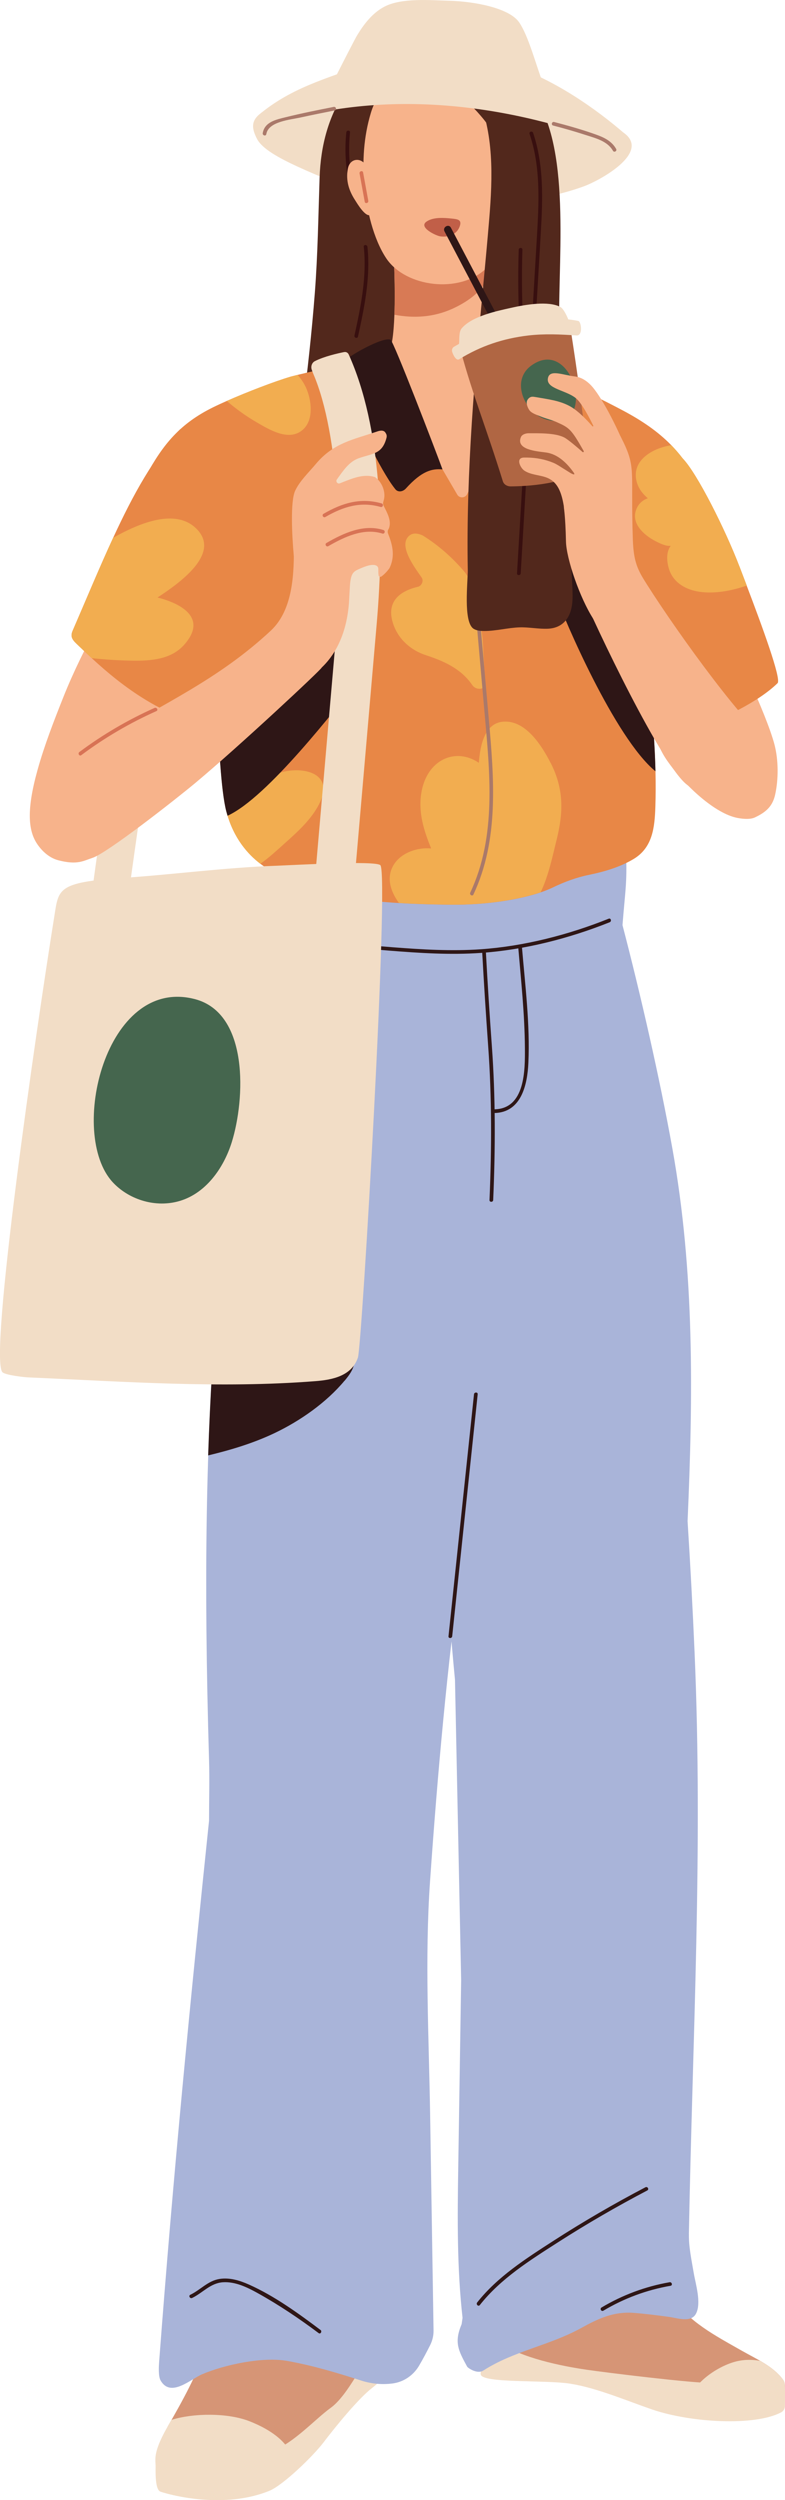 <?xml version="1.0" encoding="UTF-8"?>
<svg id="_レイヤー_2" data-name="レイヤー 2" xmlns="http://www.w3.org/2000/svg" viewBox="0 0 212.17 675.66">
  <defs>
    <style>
      .cls-1 {
        fill: #2e1616;
      }

      .cls-1, .cls-2, .cls-3, .cls-4, .cls-5, .cls-6, .cls-7, .cls-8, .cls-9, .cls-10, .cls-11, .cls-12, .cls-13, .cls-14, .cls-15 {
        stroke-width: 0px;
      }

      .cls-2 {
        fill: #f7b38b;
      }

      .cls-3 {
        fill: #f2ddc6;
      }

      .cls-4 {
        fill: #45664e;
      }

      .cls-5 {
        fill: #380f0f;
      }

      .cls-6 {
        fill: #b06643;
      }

      .cls-7 {
        fill: #c15f48;
      }

      .cls-8 {
        fill: #d69576;
      }

      .cls-9 {
        fill: #d87a55;
      }

      .cls-10 {
        fill: #f2ad50;
      }

      .cls-11 {
        fill: #52281c;
      }

      .cls-12 {
        fill: #e88746;
      }

      .cls-13 {
        fill: #d87355;
      }

      .cls-14 {
        fill: #aa796a;
      }

      .cls-15 {
        fill: #a9b4d9;
      }
    </style>
  </defs>
  <g id="Layer_1" data-name="Layer 1">
    <g>
      <path class="cls-8" d="m145.01,640.64c4.37.34,8.76-.04,13.12.48,4.17.51,8.16,1.67,12.2,2.75,8.27,2.23,16.6,4.93,25.12,6.02,5.49.7,12.08,1.12,16.71-2.18,0-1.03,0-2.05-.03-3.08-.02-.56-.19-1.12-.53-1.57-2.69-3.61-7.01-5.44-11.21-7.83-7.28-4.14-14.18-7.7-18.92-14.58-.27-.39-34.47,4.28-47.66,14.03-.75.55-1.86,2.02-2.7,3.52,4.46,1.7,10.6,2.18,13.9,2.44Z"/>
      <path class="cls-3" d="m211.6,643.06c-1.6-2.14-3.78-3.66-6.16-5.03-2.37-.43-4.82-.38-7.3.39-5.19,1.62-11.67,6.4-12.14,11.49,2.15.45,7.27-.3,9.45-.02,5.49.7,12.08,1.12,16.71-2.18,0-1.03,0-2.05-.03-3.08-.02-.56-.19-1.12-.53-1.57Z"/>
      <path class="cls-3" d="m193.29,644.07c-6.43,0-29.71-2.91-34.74-3.64-7.02-1.03-17.6-3.19-23.71-7.39-1.4.76.11.81-1.02,1.65-1.43,1.06-4.19,5.47-3.89,7.02.46,2.44,17.48,1.42,24.25,2.5,7.2,1.15,15.25,4.62,22.1,6.97,10.43,3.57,27.71,4.54,34.85.77.63-.33,1.01-.99,1.02-1.69.02-1.75.04-3.5,0-5.24-3.89,5.25-13.93-.93-18.85-.93Z"/>
      <path class="cls-3" d="m45,150.29c-2.24-1.03-5.8.64-6.41,4.04-5.53,30.6-10.38,61.36-14.46,92.26-1.08,8.2,8.82,8.88,9.9.72,3.94-29.77,8.54-59.41,13.86-88.88.62-3.43-.15-6.89-2.88-8.14Z"/>
      <path class="cls-8" d="m51.47,669.59c3.35.18,6.7.38,10.05.62,6.73.49,15.9-.26,20.6-5.64,2.43-2.78,4.28-6.04,6.78-8.77,2.15-2.34,4.84-5.73,7.18-7.85,4.77-4.32,7.73-13.28,6.84-19.59-.13-.95.04-1.79.41-2.51-6.99-.81-14,.19-20.95,1.04-8.44,1.02-16.9,1.65-25.4,1.88-1.61.04-2.49,1.24-2.62,2.5-.19.25,1.53,2.8,1.41,3.16-2.63,7.46-6.44,14.45-10.4,21.27-1.32,2.27,2.92,13.71,6.11,13.89Z"/>
      <path class="cls-3" d="m79,667.67c1.43-6.73-6.1-11.19-11.59-13.33-5.97-2.33-15.2-2.2-21.06-.36-.33.57-.66,1.15-.99,1.72-1.32,2.27-3.03,5.56-3.32,8.19-.07.65-.19,3.33.73,3.58,2.99.8,5.51,1.95,8.7,2.12,3.35.18,6.7.38,10.05.62,4.09.3,9.08.13,13.41-1.25-.07-.47,3.95-.75,4.07-1.3Z"/>
      <path class="cls-3" d="m103.91,625.92c-1-.13-1.95-.21-2.9-.27-.27,3.32-1.12,6.55-1.79,9.82-.65,3.16-1.64,4.56-3.38,7.32-1.69,2.68-3.99,6.17-6.52,7.99-4.04,2.9-10.03,9.55-15.47,11.47-6.08,2.14-3.91,4.48-10.06,5-6.91.58-14.36.35-21.03-1.82-.35-.11-.7.13-.7.49-.01.83-.02,2.18.01,3.07.05,1.15.19,3.99,1.28,4.38,3,1.06,17.38,4.73,29.46-.22,3.77-1.55,11.88-9.45,14.62-13.06,2.94-3.88,9.34-11.81,13.16-14.75,7.22-5.56,3.36-8.88,5.01-16.97l.02-.07c.24-1.15-.53-2.22-1.7-2.37Z"/>
      <path class="cls-2" d="m209.36,201.34c-2.15-8.36-11.82-28.47-12.44-28.75-.42-.63-2.33-1.41-3.4-1.27-7.91.97-12.62,2.89-19.55,6.72-2.28,1.26-1.37,4.09.51,4.82,3.9,9.54,0,14.3,5.88,22.77,4.22,6.06,12.16,13.71,18.34,15.28,1.44.37,3.91.66,5.25.04,3.2-1.48,4.88-3.13,5.56-6.2.92-4.15.9-9.3-.15-13.4Z"/>
      <path class="cls-3" d="m168.5,35.83c-.22-.15-1.41-.23-1.63-.3-4.24-4.05-12.1-3.64-17.55-4.34-9.44-1.22-18.9-2.23-28.38-3.05-15.12-1.3-33.13-4.78-47.41,1.92-.12.06-.22.13-.32.19-.36-.08-1.13-.64-1.51-.43-4.13,2.33-3.76,4.74-2.24,7.71,1.35,2.64,5.82,5.12,10.84,7.44,12.45,5.75,30.18,12.04,43.91,11.14,10.93-.71,23.36-2.01,33.67-5.78,4.13-1.51,18.26-9.15,10.63-14.49Z"/>
      <path class="cls-11" d="m79.25,146.72c.51,1.01,1.58,1.74,3,1.41,4.92-1.17,9.87-2.05,14.92-2.44,3.55-.28,7.27.11,10.78-.45,5.21-.83,6.46-4.22,6.94-9,.79-7.93.36-15.9.7-23.85.38-8.92,2.41-17.51,3.82-26.29,2.57-15.93.28-32.07-.92-48.04-.31-4.06-.3-8.3-.93-12.32-.31-1.97-.59-3.37-2.37-4.54-4.82-3.18-14-.79-19.08.7-.8.23-1.31.72-1.6,1.29-.28.19-.54.44-.76.76-4.96,7.3-7.07,15.3-7.37,24.07-.35,10.4-.49,20.77-1.29,31.16-1.66,21.55-4.78,42.95-7.9,64.33-.24,1.63.84,2.8,2.07,3.2Z"/>
      <path class="cls-2" d="m157.37,108.91c-.19-.44-.53-.85-1.04-1.16-3.28-1.98-16.96-8.73-20.11-10.97-4.66-3.3-4.01-9.93-4.31-15.14-.12-2.01-.2-4.03-.26-6.04-.02-.94-.04-1.89-.04-2.82-.02-1.78-.02-3.55,0-5.33.01-1.28-.72-2.08-1.63-2.41-.09-.05-.16-.11-.25-.14-6.81-3-16.62-4.55-23.87-2.39-.13.04-.26.09-.38.15-.17.06-.32.15-.46.26-.11.08-.21.17-.31.27-.9,1.06.11,2.76,1.54,3.52.21,2.37.61,11.04.35,18.36-.19,5.19-.73,9.69-1.89,10.79-4.13,3.94-18.37,7.86-25.56,9.92-1.68.48-.27,4.55.16,5.87-.29.83-.17,1.78.65,2.57,7.77,7.59,15.55,15.27,23.81,22.29,6.87,5.85,14.47,10.06,23.53,11.04,8.78.93,14.36-5.08,19.31-11.6,6.17-8.11,11.11-14.44,11.65-24.96.05-.96-.34-1.66-.92-2.08Z"/>
      <path class="cls-9" d="m131.66,75.57c-1.86,3.68-5.79,6.23-9.37,7.87-5.03,2.28-10.37,2.64-15.68,1.62.26-7.32-.14-15.99-.35-18.36-1.44-.75-2.44-2.45-1.54-3.52.1-.1.2-.19.31-.27.14-.11.29-.19.46-.26.12-.06.25-.11.38-.15,7.24-2.16,17.06-.61,23.87,2.39.09.03.16.09.25.14.91.33,1.64,1.14,1.63,2.41-.02,1.78-.02,3.55,0,5.33.02.93.03,1.86.05,2.8Z"/>
      <path class="cls-15" d="m186.19,603.75c1-53.31,3.83-103.9,1.54-157.23-.51-11.81-1.14-23.61-1.89-35.41,1.48-33.74,1.91-67.28-4.11-100.73-3.42-19.02-8.6-41.66-13.48-60.36.74-9.63,1.41-11.98.83-21.63-.18-3.02-4.52-6.79-5.37-4.48-8.06.35-16.11.69-24.17,1.04-8.12.35-16.74-.09-24.78,1.1-4.58.68-6.85,2.94-7.25,7.6-.69,8-.15,16.34.15,24.35.82,22.04,3.46,43.98,7.83,65.58,2.78,42.88,3.32,87.36,7.46,130.14.02.19.03.37.03.56l1.66,80.93c-.26,16.93-.52,33.86-.79,50.78-.21,13.56-.34,26.98,1.17,40.43-.09.57-.17,1.11-.25,1.69-2.08,4.97-.89,7.09,1.49,11.49.18.34,2.73,2.12,4.39,1.04,8.21-5.29,17.87-6.75,26.42-11.48,4.62-2.56,8.79-4.51,14.2-4.1,3.18.24,6.35.66,9.51,1.08,2.2.29,5.99,1.69,7.33-.86,1.53-2.91-.11-8.01-.62-11.07-.57-3.43-1.36-6.96-1.29-10.45Z"/>
      <path class="cls-12" d="m201.83,158.27c-.72-1.89-1.39-3.65-1.98-5.19-3.79-9.93-11.46-25.21-15.31-29.16-.02-.02-.04-.04-.06-.08-.28-.25-5.24,4.27-10.25,10.03-4.98,5.71-10.01,12.66-10.57,17.44-.96,8.21-1.39,16.6-.72,24.85.55,6.68,1.37,14.83,5.54,20.32.19.26.42.45.65.61.28.58.75,1.07,1.48,1.36,1.86.74,3.97.96,6.12.87,4.06-.17,8.34-1.48,11.73-2.66,6.83-2.36,16.54-6.98,21.7-12.03,1.11-1.08-4.3-15.74-8.34-26.36Z"/>
      <path class="cls-15" d="m135.3,259.76c.13-.24.25-.51.3-.84,1.31-7.95,1.82-15.88,1.42-23.92-.02-.49-.17-.9-.37-1.25-.31-.97-1.15-1.74-2.52-1.69-9.59.32-19.17.67-28.76.95-9.42.27-17.6-1.85-26.37-4.99-1.48-.53-2.58.19-3.07,1.26-.38,3.82-2.27,6.28-2.35,7.24-.43,5.51-.12,9.29,0,14.81-14.58,75.04-20,125.49-17.08,224.3.16,5.47,0,10.95,0,16.43-5.2,49.94-9.7,95.91-13.47,145.97-.1,1.32-.29,4.13.37,5.29,2.72,4.78,8.12-.34,11.24-1.67,6.08-2.59,16.39-4.81,23.07-3.59,7.07,1.29,13.17,3.14,20.04,5.33,2.73.87,5.6,1.11,8.36.75,2.99-.39,5.62-2.19,7.15-4.79,1.07-1.82,2.06-3.69,3.01-5.58.61-1.22.93-2.57.91-3.94-.31-19.36-.61-38.71-.92-58.07-.33-21.1-1.49-42.38-.02-63.45,2.02-28.92,4.6-57.81,8.54-86.54,3.87-28.22,9.51-55.89,10.85-84.41,1.21-25.78.46-51.58-.3-77.36,0-.08-.02-.15-.03-.23Z"/>
      <path class="cls-1" d="m93.12,373.18c1.11-1.34,2.51-3.11,2.6-4.93.06-1.17-.45-2.47-.84-3.56-1.19-3.36-2.9-6.6-4.82-9.61-1.61-2.52-3.28-4.56-6.06-5.81-3.39-1.52-7.23-2.08-10.92-2.25-4.53-.21-9.51.07-14.09,1.35-1.3,14.33-2.2,29.09-2.73,44.96,6.16-1.48,12.22-3.3,17.95-6.03,6.9-3.29,13.96-8.22,18.9-14.14Z"/>
      <path class="cls-2" d="m130.75,20.87c-.61-.56-1.29-.76-1.94-.73-11.19-3.93-24.89-1.78-28.56,10.33-1.96,6.47-2.37,13.22-1.75,19.91.56,6.11,2.37,14.12,5.88,19.41,5.22,7.85,19.85,9.65,26.98,2.78,3.99-3.85,5.71-14.44,7.01-21.89,1.97-11.27,1.47-21.48-7.61-29.81Z"/>
      <path class="cls-12" d="m189.77,132.97c-1.52-3.48-3.27-6.45-5.23-9.04-.02-.02-.04-.04-.06-.08-.95-1.25-1.97-2.42-3.03-3.52-3.62-3.71-7.86-6.58-12.75-9.21-10.4-5.57-33.22-16.29-32.41-14.74.04.41.27.78.75,1.04,3.67,5.38-7.04,28.44-10.79,36.14-.54,1.08-2.06,1.15-2.67.11-3.14-5.38-10.66-18.33-14.61-24.73-2.68-4.33-7.53-12.58-13.73-10.88-5.66,1.1-11.66,2.48-14.8,3.25-.91.23-1.59.4-1.94.5-4.35,1.29-11.78,4.15-17.21,6.55-1.4.62-2.68,1.21-3.73,1.73-8.79,4.34-13.47,9.89-18.15,18.57-.45.84,19.45,41.81,19.26,45.08-.34,5.83.19,36.8,2.51,45.56.03.12.06.24.1.35,1.91,6.9,5.67,11.18,9.1,13.79,3.48,2.67,6.63,3.6,7.14,3.79,7.45,2.87,11.81,5.72,30.31,6.82,3.91.24,8.47.39,13.81.45,10.34.12,19.12-1.52,24.49-3.33,1.24-.43,2.29-.85,3.15-1.26,3.19-1.55,6.54-2.8,10.02-3.5,4.23-.87,8.43-2.14,12-4.29,5.11-3.09,5.65-8.56,5.83-14.06.2-6.19.03-12.45-.38-18.73-.67-10.65-1.98-21.34-3.12-31.81-.03-.34.04-.69.24-.98,2.41-3.76,4.97-7.67,7.35-11.72,3.65-6.2,6.87-12.71,8.47-19.39.03-.14.04-.28.04-.41.1-.35.25-1.63.05-2.06Z"/>
      <path class="cls-10" d="m76.19,208.69c-6.04,1.62-11.03,5.95-14.93,10.96,1.91,6.9,5.67,11.18,9.1,13.79,2.35-1.64,4.49-3.64,6.53-5.47,3.66-3.26,7.78-6.96,9.78-11.55,3.26-7.51-4.67-9.28-10.48-7.74Z"/>
      <path class="cls-10" d="m199.85,153.08c-3.79-9.93-11.46-25.21-15.31-29.16-.02-.02-.04-.04-.06-.08-.95-1.25-1.97-2.42-3.03-3.52-1.56.24-3.1.69-4.57,1.39-3.05,1.47-5.5,4.01-4.97,7.64.27,1.83,1.14,3.3,2.33,4.51.27.28.55.54.85.79-1.36.5-2.51,1.43-3.12,3.02-1.49,3.83,2.12,6.97,5.15,8.55.87.46,2.03,1.02,2.97,1.21,1.68.35,1.25-.48.61,1.14-.63,1.59-.36,3.78.16,5.35.1.31.21.6.35.88,1.51,3.23,4.88,4.81,8.37,5.2,4.06.45,8.37-.4,12.26-1.75-.72-1.89-1.39-3.65-1.98-5.19Z"/>
      <path class="cls-1" d="m161.39,158.5c-1.31-2.37-2.49-4.79-3.7-7.21-.66-1.32-1.32-2.63-2.05-3.91-1.2-2.08-3.54-3.64-6.2-2.32-4.48,2.22-.14,13.16.95,16.31,1.92,5.54,15.71,37.98,26.77,47.08-.26-11.16-1.48-22.45-2.72-33.55-6.09-3.08-9.97-10.84-13.04-16.39Z"/>
      <path class="cls-10" d="m148.82,206.19c-2.34-4.6-6.71-11.6-12.77-11.16-4.96.36-6.26,6.15-6.63,11.12-6.3-4.28-14.15-.88-15.57,8.29-.81,5.28.74,10.08,2.68,14.86-3.64-.34-7.94,1.07-10,4.23-2.21,3.41-1.11,7.18,1.29,10.5,3.91.24,8.47.39,13.81.45,10.34.12,19.12-1.52,24.49-3.33,2.18-4.52,3.27-10,4.33-14.23,1.86-7.49,1.95-13.73-1.62-20.75Z"/>
      <path class="cls-1" d="m61.5,220.46c10.82-4.92,29.23-28.97,35.63-36.84.28-5.99.7-11.97,1.06-17.97.37-6.32.65-12.64.7-18.97.02-3.22.33-6.67-.39-9.85-.17-.01-.35-.02-.54.02-2.11.39-3.66,3.46-4.67,5.07-3.85,6.15-6.15,13.09-9.43,19.53-3.32,6.51-8.05,11.88-13.29,16.93-3.63,3.5-7.43,7.75-11.86,10.57.29,11.18,1.03,24.97,2.46,30.36.11.4.22.78.34,1.17Z"/>
      <path class="cls-2" d="m50.47,170.53c-3.33-4.95-14.35-5.38-19.74-5.07-1.16.07-1.92.74-2.3,1.57-1.13-.06-.69-.42-1.39.81-3.66,6.52-7.31,13.98-9.91,20.54-2.53,6.36-5.12,13.01-6.96,19.61-3.16,11.32-2.73,17.55.93,21.39,4.09.1,8.15-.28,12.05-1.57.42-.14.83-.29,1.24-.44,3.76-4.49,6.36-10.64,9-15.36,4.33-7.73,8.38-15.62,12.15-23.64,1.92-4.09,7.32-14.29,4.92-17.86Z"/>
      <path class="cls-12" d="m78.04,147.6c-3.56-12.17-28.41-32.58-29.35-31.58-7.12,7.5-12.66,17.51-18.11,29.32-3.54,7.65-7.03,16.06-10.91,25.03-.69,1.56-.28,2.38,1.03,3.63,1.3,1.24,2.66,2.55,4.09,3.87,8.39,7.73,19.4,16.27,35.56,19.51,2.75.56,14.7-25.1,18.21-31.96,3.19-6.26,1.35-11.45-.51-17.83Z"/>
      <path class="cls-1" d="m106.83,132.19c.74.94,2.05.72,2.86-.16,4.35-4.81,7.1-5.42,9.91-5.17-1.96-5.36-13.18-34.59-14.04-35.03-1.97-1.01-12.25,4.87-12.26,5.79-.02,1.76,1.98,16.56,11.81,32.14.5.79,1.1,1.64,1.72,2.43Z"/>
      <path class="cls-10" d="m128.05,158.65c-.73-1.37-1.49-2.66-2.31-3.88-3.23-3.86-7.14-7.37-11.49-10.06-1.4-.63-2.79-.83-3.86.27-2.68,2.75,1.87,8.61,3.58,11.12.6.89,0,2.24-1.01,2.48-5.47,1.29-8.74,4.48-6.55,10.43,0,.03.02.05.03.08,1.44,3.83,4.7,6.67,8.59,7.95,4.94,1.62,9.58,3.65,12.63,8.12.86,1.26,2.71,1.28,3.55.26-.32-3.64-.45-7.3-.65-10.96-.3-5.44-1.57-10.55-2.52-15.81Z"/>
      <path class="cls-14" d="m126.76,144.94c1.41,15.85,2.79,31.69,4.19,47.54,1.44,16.24,3.33,33.53-3.85,48.76-.27.58.59,1.09.86.5,6.98-14.82,5.56-31.49,4.16-47.33-1.46-16.49-2.9-32.99-4.36-49.48-.06-.64-1.06-.64-1,0h0Z"/>
      <path class="cls-3" d="m93.05,95.14c-1.66.33-5.47,1.18-7.96,2.47-.78.4-1.14,1.41-.83,2.3.17.49.35.97.46,1.22,7,16.34,8.1,47.64,6.04,71.48-2.31,26.64-4.62,53.28-6.93,79.92-.65,7.55,10.06,7.5,10.71,0,2.43-28.04,4.87-56.08,7.29-84.12,2.11-24.5,1.36-52.84-7.58-72.61-.22-.48-.7-.75-1.19-.65Z"/>
      <path class="cls-11" d="m144.3,47.02c.34-.42.55-.97.52-1.68-.22-5.28-.48-10.83-2.88-15.65-2.27-4.56-6.25-6.24-11-7.31-1.24-.28-2.21.25-2.78,1.07-1.81.44-3.15,2.79-1.41,4.47,6.04,5.83,10.23,12.81,12.51,20.88.93,3.31,6.11,1.91,5.17-1.42-.03-.12-.08-.24-.12-.36Z"/>
      <path class="cls-11" d="m126.57,134.01c-.2,6.65-.26,13.31-.14,19.97.06,3.09-1.31,14.16,1.59,15.96.84.52,1.88.59,2.87.59,3.2,0,6.29-.86,9.46-.98,2.58-.1,5.17.48,7.76.36,3.83-.17,5.96-2.71,6.49-6.38.24-1.68.16-3.38.09-5.07-1.01-21.76-3.01-43.52-3.49-65.3-.07-3.21-.07-6.41-.07-9.61.18-20.87,3.12-52.14-11.35-62.19-.1-.88-.87-1.78-2.01-1.6-3.21.51-7.88.34-9.91,3.33-.71,1.04.04,2.04,1,2.28,4.69,10.69,4.31,22.4,3.37,33.81-.99,11.88-2.21,23.75-3.23,35.63-1.12,13.05-2.04,26.12-2.43,39.22Z"/>
      <path class="cls-3" d="m169.53,36.73c-8.81-7.74-19.92-15.21-31.17-19.05-11.13-3.8-24.36-6.81-35.92-4.52-.65.13-.69,2.49-.81,2.97-11.3,4.66-21.53,6.67-31.11,14.44-.24.2-.85,1.89-.93,2.12-.59,1.13-.47,2.42,1.05,1.89,32.03-11.22,67.02-6.86,98.06,5.54,1.13.45,1.43-2.86.83-3.39Z"/>
      <path class="cls-5" d="m93.6,35.78c-.45,4.44-.24,8.82.61,13.2.12.63,1.09.36.96-.27-.83-4.29-1.01-8.58-.57-12.93.06-.64-.94-.64-1,0h0Z"/>
      <path class="cls-3" d="m146.95,23.07c-2.14-5.65-4.11-13.38-6.64-17.04-2.64-3.82-11.85-5.64-18.96-5.83-5.09-.14-12.81-.83-17.45,1.6-3.25,1.7-5.53,4.72-7.33,7.66-.64,1.04-4.3,8.23-5.99,11.58-.54,1.07.12,2.32,1.36,2.61,1.15.27,2.4.36,2.98.08,15.92-1.94,32.24.75,47.86,3.51,1.49.26,2.62-.44,3.2-1.4.9-.55,1.42-1.52.95-2.76Z"/>
      <path class="cls-2" d="m94.04,45.5c.47-2.36,2.73-2.92,4.22-1.59,1.79,1.59,2.24,6.14,2.42,8.59.09,1.16.6,4.73-.36,5.48-1.39,1.09-3.71-2.89-4.37-3.92-1.62-2.5-2.56-5.29-1.91-8.56Z"/>
      <path class="cls-14" d="m71.98,36.25c.56-3.44,6.55-3.89,9.35-4.52,3.04-.67,6.09-1.28,9.14-1.88.63-.12.36-1.09-.27-.96-4.34.86-8.67,1.72-12.96,2.78-2.58.64-5.72,1.26-6.23,4.32-.1.63.86.9.96.27h0Z"/>
      <path class="cls-5" d="m143.13,36.19c3.11,9.19,2.51,18.89,1.95,28.42-.59,9.93-1.17,19.85-1.76,29.78-1.19,20.18-2.38,40.37-3.58,60.55-.04.64.96.64,1,0,1.21-20.52,2.42-41.03,3.63-61.55.6-10.23,1.22-20.45,1.81-30.68.52-9,.83-18.14-2.09-26.8-.2-.61-1.17-.35-.96.27h0Z"/>
      <path class="cls-5" d="m140.2,67.48c-.25,7.62-.14,15.25.35,22.86.04.64,1.04.64,1,0-.48-7.61-.6-15.24-.35-22.86.02-.64-.98-.64-1,0h0Z"/>
      <path class="cls-14" d="m149.51,33.93c2.92.76,5.81,1.59,8.68,2.52,2.72.88,5.97,1.64,7.48,4.3.32.56,1.18.06.86-.5-1.2-2.13-3.26-3.11-5.49-3.9-3.69-1.32-7.48-2.39-11.27-3.38-.62-.16-.89.8-.27.96h0Z"/>
      <path class="cls-2" d="m204.14,197.14c-10.17-10.52-28.97-37.6-32.85-45.23-.47-.93-1.62-1.25-2.5-.71-4.96,3-13.21,6.2-12.38,7.22,4.83,11.61,22.47,48.47,29.26,53.65,4.37,3.33,8.52,4.69,13.75,6.23,1.94.57,11.36-14.29,4.72-21.16Z"/>
      <path class="cls-7" d="m122.13,59.07c-2.08-.22-5.04-.46-6.87.83-2.23,1.57,2.62,3.81,3.7,3.97,2.11.33,4.41-.44,5.24-2.55.76-1.93-.45-2.08-2.07-2.25Z"/>
      <path class="cls-1" d="m120.14,62.54c4.17,7.94,8.35,15.87,12.52,23.81.6,1.14,2.33.13,1.73-1.01-4.17-7.94-8.35-15.87-12.52-23.81-.6-1.14-2.33-.13-1.73,1.01h0Z"/>
      <path class="cls-2" d="m174.73,157.92c-2.46-4.18-3.44-6.02-3.68-11.91-.68-19.64,1.12-19.42-3.39-28.2-.39-.75-13.56,14.06-15.26,19.1-.05.15.42,2.25.57,9.41.1,4.69,3.75,15.27,7.33,20.85.2.31,14.7-8.81,14.44-9.26Z"/>
      <path class="cls-6" d="m154.07,87.97c-.08-.54-.53-.72-.94-.69-.06,0-.11-.02-.17-.03-9.22-1.55-18.98.83-27.85,6-.61.36-.75.97-.53,1.48,0,.1,0,.21.02.32,3.18,11.74,6.75,20.33,11.31,35.01.27.88,1.17,1.39,2.08,1.39,4.09-.02,15.43-.52,20.36-5.13.36-.16.61-.51.56-1.03-1.2-13.01-2.73-23.8-4.83-37.32Z"/>
      <path class="cls-3" d="m156.27,86.73c-.88-.18-1.78-.31-2.68-.41-.24-.66-1.23-2.87-2.12-3.35-3.25-1.75-9.57-.62-13.23.2-3.85.86-10.68,2.25-13.48,5.6-.8.96-.55,3.07-.69,4.16-.45.26-.91.52-1.36.78-.45.26-.66.83-.5,1.36.26.9,1.11,2.51,1.88,2.03,5.9-3.64,11.94-5.63,18.68-6.43,4.33-.51,8.71-.31,13.06-.01,1.8.12,1.28-3.76.46-3.93Z"/>
      <path class="cls-4" d="m153.54,100.59c-2.14-3.16-5.71-4.85-9.92-1.81-3.19,2.29-3.38,5.98-1.98,9.07,1.1,2.41,3.23,4.83,6.34,5.62,8.67,2.22,9.21-7.48,5.56-12.88Z"/>
      <path class="cls-2" d="m169.93,123.34c-2.73-7.33-6.94-15.29-9.63-18.57-1.3-1.58-2.98-2.81-4.95-3.04-3.31-.38-6.94-2.07-7.28.64-.34,2.7,4.84,3.08,7.49,5.17,1.68,1.32,3.81,5.49,4.79,7.49.08.16-.13.31-.24.17-1.66-1.89-3.81-4.09-5.82-5.27-2.91-1.7-6.28-2.04-9.52-2.62-.35-.06-.71-.12-1.06-.08-.55.08-1.05.55-1.25,1.08-.3.78.17,1.9.62,2.54.61.87,2.08,1.29,3,1.68,1.46.61,3.04.93,4.47,1.59,3.32,1.49,3.86,1.85,7.21,7.77.11.2-.13.42-.3.27-1.38-1.22-3.97-3.45-5.03-3.97-2.52-1.24-6.89-1.09-9.64-1.1-.74.02-1.7.33-1.99,1.02-1.45,3.43,4.23,3.84,6.73,4.17,3.18.42,5.66,2.81,7.49,5.38.71.99-.47.4-1.01.06-.57-.36-1.14-.72-1.71-1.07-.88-.54-1.77-1.17-2.72-1.57-2.24-.93-4.63-1.39-7.04-1.42-.32,0-.64,0-.95,0-2.3.06-.95,2.83.16,3.55,1.59,1.04,3.68,1.13,5.45,1.67,3.74,1.14,5.34,4.41,5.74,14.16.8,1.18,1.56-.57,2.61-1,.06-.02.11-.05.17-.08.24-.03.47-.14.66-.31,2.63-1.32,4.33-3.51,6.09-5.98,2.09-2.93,9.33-7.37,7.47-12.35Z"/>
      <path class="cls-2" d="m87.59,134.69c-.08-.13-.18-.24-.27-.35.28-2.67-4.93-3.43-6.29-.65-1.17,2.41-1.69,9.28-1.63,13.27.13,7.79-.12,17.8-6.22,23.49-14.38,13.4-29.25,19.71-43.9,28.9-5.24,3.28-13.45,8.26-17.53,13.48-7.47,9.58-1.4,18.25,3.96,19.65,5.25,1.38,6.89.13,9.29-.64,3.92-1.26,22.28-15.65,27.78-20.23,11.66-9.74,34.12-30.7,34.18-31.21,11.54-10.98,8.07-33.66.64-45.71Z"/>
      <path class="cls-2" d="m101.78,152.9c.3.16.47.5.47.84,0,.57,0,1.18.07,1.74.05.35.46.54.75.33.73-.52,1.52-1.32,2.17-2.22.08-.17.17-.33.24-.5,1.27-3.03.6-5.89-.57-8.81-.22-.56-.12-1.02.15-1.35.9-2.08-.43-4.36-1.33-6.16-.25-.49-.23-.96-.06-1.36.01-.05.01-.1.03-.16.67-2.11-.4-4.93-2.2-6.2-.05-.03-.09-.08-.13-.11-.04-.01-.07-.03-.1-.04-3.14-.92-6.15.43-9.41,1.72-.63.25-1.21-.49-.81-1.04,1.77-2.46,3.32-4.86,6.02-5.78,3.77-1.29,6.24-1.09,7.39-5.46.14-.52.03-.96-.22-1.3-.38-.76-1.23-.8-2.26-.44-6.5,2.22-11.82,3.04-16.64,8.82-1.85,2.22-4.34,4.56-5.57,7.22-1.32,2.83-.86,12.15-.36,17.6.05.58,7.5,4.79,11.26,10.24.34.5.83.71,1.31.71.25.06.53.05.84-.06.38-.14,1.12.06,1.57-.07.18-1.42.11-3.16.41-4.57.4-1.87,1-2.19,2.83-2.96,1.02-.43,3.02-1.25,4.14-.65Z"/>
      <path class="cls-1" d="m80.86,253.66c8.02,1.66,16.15,2.61,24.31,3.25,8.28.66,16.51,1.2,24.81.62,11.8-.82,23.83-3.9,34.81-8.29.59-.24.33-1.2-.27-.96-10.88,4.36-22.84,7.44-34.54,8.26-7.98.56-15.88.07-23.84-.54-8.4-.65-16.77-1.59-25.02-3.29-.63-.13-.9.83-.27.96h0Z"/>
      <path class="cls-3" d="m102.8,233.81c-1.49-1.29-23.57,0-28.36.17-13.89.5-27.68,2.38-41.53,3.3-17.39,1.16-17.06,3.04-18.19,10.1-5.01,31.27-17.96,120.73-13.98,123.54,1.06.75,5.67,1.27,6.96,1.33,25.79,1.12,51.67,3.03,77.46,1.02,4.67-.36,9.89-1.38,11.58-6.39,1.1-3.27,8.53-130.92,6.05-133.08Z"/>
      <path class="cls-5" d="m98.32,66.7c.86,8.13-.79,16.09-2.52,23.99-.14.63.83.9.96.27,1.75-7.99,3.42-16.05,2.55-24.26-.07-.63-1.07-.64-1,0h0Z"/>
      <path class="cls-4" d="m52.61,270c-24.11-6.22-34.28,36.46-22.12,49.53,4.15,4.46,10.98,6.83,17.4,5.22,7.65-1.91,12.59-9.13,14.75-16.06,3.62-11.62,4.72-34.88-10.02-38.69Z"/>
      <path class="cls-1" d="m130.33,257.34c.46,8.46,1.01,16.9,1.61,25.34,1,13.85.96,27.76.36,41.63-.03.64.97.64,1,0,.6-13.87.64-27.78-.36-41.63-.61-8.45-1.15-16.89-1.61-25.34-.03-.64-1.03-.64-1,0h0Z"/>
      <path class="cls-1" d="m140.05,255.79c.77,9.11,1.76,18.25,1.82,27.41.04,5.97.11,16.45-8.26,16.6-.64.01-.64,1.01,0,1,7.32-.14,8.93-7.66,9.2-13.55.47-10.47-.88-21.04-1.75-31.45-.05-.64-1.05-.64-1,0h0Z"/>
      <path class="cls-1" d="m174.44,591.12c-8.52,4.47-16.85,9.3-24.93,14.52-7.38,4.77-15.04,9.64-20.54,16.61-.39.5.31,1.21.71.71,5.64-7.15,13.54-12.1,21.12-16.96,7.84-5.03,15.9-9.69,24.15-14.02.57-.3.07-1.16-.5-.86h0Z"/>
      <path class="cls-1" d="m180.98,616.78c-6.53,1.14-12.7,3.44-18.4,6.83-.55.33-.05,1.19.5.86,5.62-3.35,11.71-5.61,18.16-6.73.63-.11.36-1.07-.27-.96h0Z"/>
      <path class="cls-1" d="m128.11,376.81c-2.3,21.8-4.59,43.6-6.89,65.4-.07.64.93.63,1,0,2.3-21.8,4.59-43.6,6.89-65.4.07-.64-.93-.63-1,0h0Z"/>
      <path class="cls-1" d="m86.62,629.68c-6.03-4.53-12.51-9.24-19.43-12.31-2.44-1.08-5.15-1.9-7.83-1.48-3.16.49-5.16,2.95-7.92,4.28-.58.28-.07,1.14.5.86,2.88-1.39,4.92-4.02,8.32-4.24,3.32-.22,6.58,1.37,9.4,2.94,5.74,3.19,11.21,6.87,16.46,10.8.51.39,1.01-.48.5-.86h0Z"/>
      <path class="cls-13" d="m41.77,191.32c-7.2,3.22-13.99,7.2-20.31,11.91-.51.38-.01,1.25.5.86,6.32-4.71,13.11-8.7,20.31-11.91.59-.26.08-1.12-.5-.86h0Z"/>
      <path class="cls-13" d="m103.15,136.05c-5.7-1.63-10.69-.11-15.71,2.81-.56.32-.05,1.19.5.86,4.78-2.77,9.5-4.27,14.94-2.71.62.18.88-.79.27-.96h0Z"/>
      <path class="cls-13" d="m103.63,143.24c-5.34-1.69-10.81.85-15.39,3.5-.56.32-.05,1.19.5.86,4.34-2.51,9.55-5,14.62-3.4.62.19.88-.77.27-.96h0Z"/>
      <path class="cls-13" d="m97.18,46.88c.47,2.55.94,5.1,1.4,7.65.12.63,1.08.36.96-.27l-1.4-7.65c-.12-.63-1.08-.36-.96.27h0Z"/>
      <path class="cls-10" d="m42.57,161.48c7.09-4.62,17.05-12.24,10.44-18.67-5.56-5.4-15.04-1.63-22.43,2.53-3.54,7.65-7.03,16.06-10.91,25.03-.69,1.56-.28,2.38,1.03,3.63,1.3,1.24,2.66,2.55,4.09,3.87,3.7.39,7.41.63,11.12.68,4.97.06,10.38-.34,13.9-4.33,6.26-7.11-.58-11.05-7.24-12.74Z"/>
      <path class="cls-10" d="m83.18,105.96c-.64-1.88-1.61-3.35-2.74-4.65-.91.23-1.59.4-1.94.5-4.35,1.29-11.78,4.15-17.21,6.55,2.55,2.19,5.29,4.17,8.24,5.86,3.32,1.93,8.44,5.04,12.11,2.09,2.99-2.41,2.65-7.11,1.54-10.35Z"/>
    </g>
  </g>
</svg>